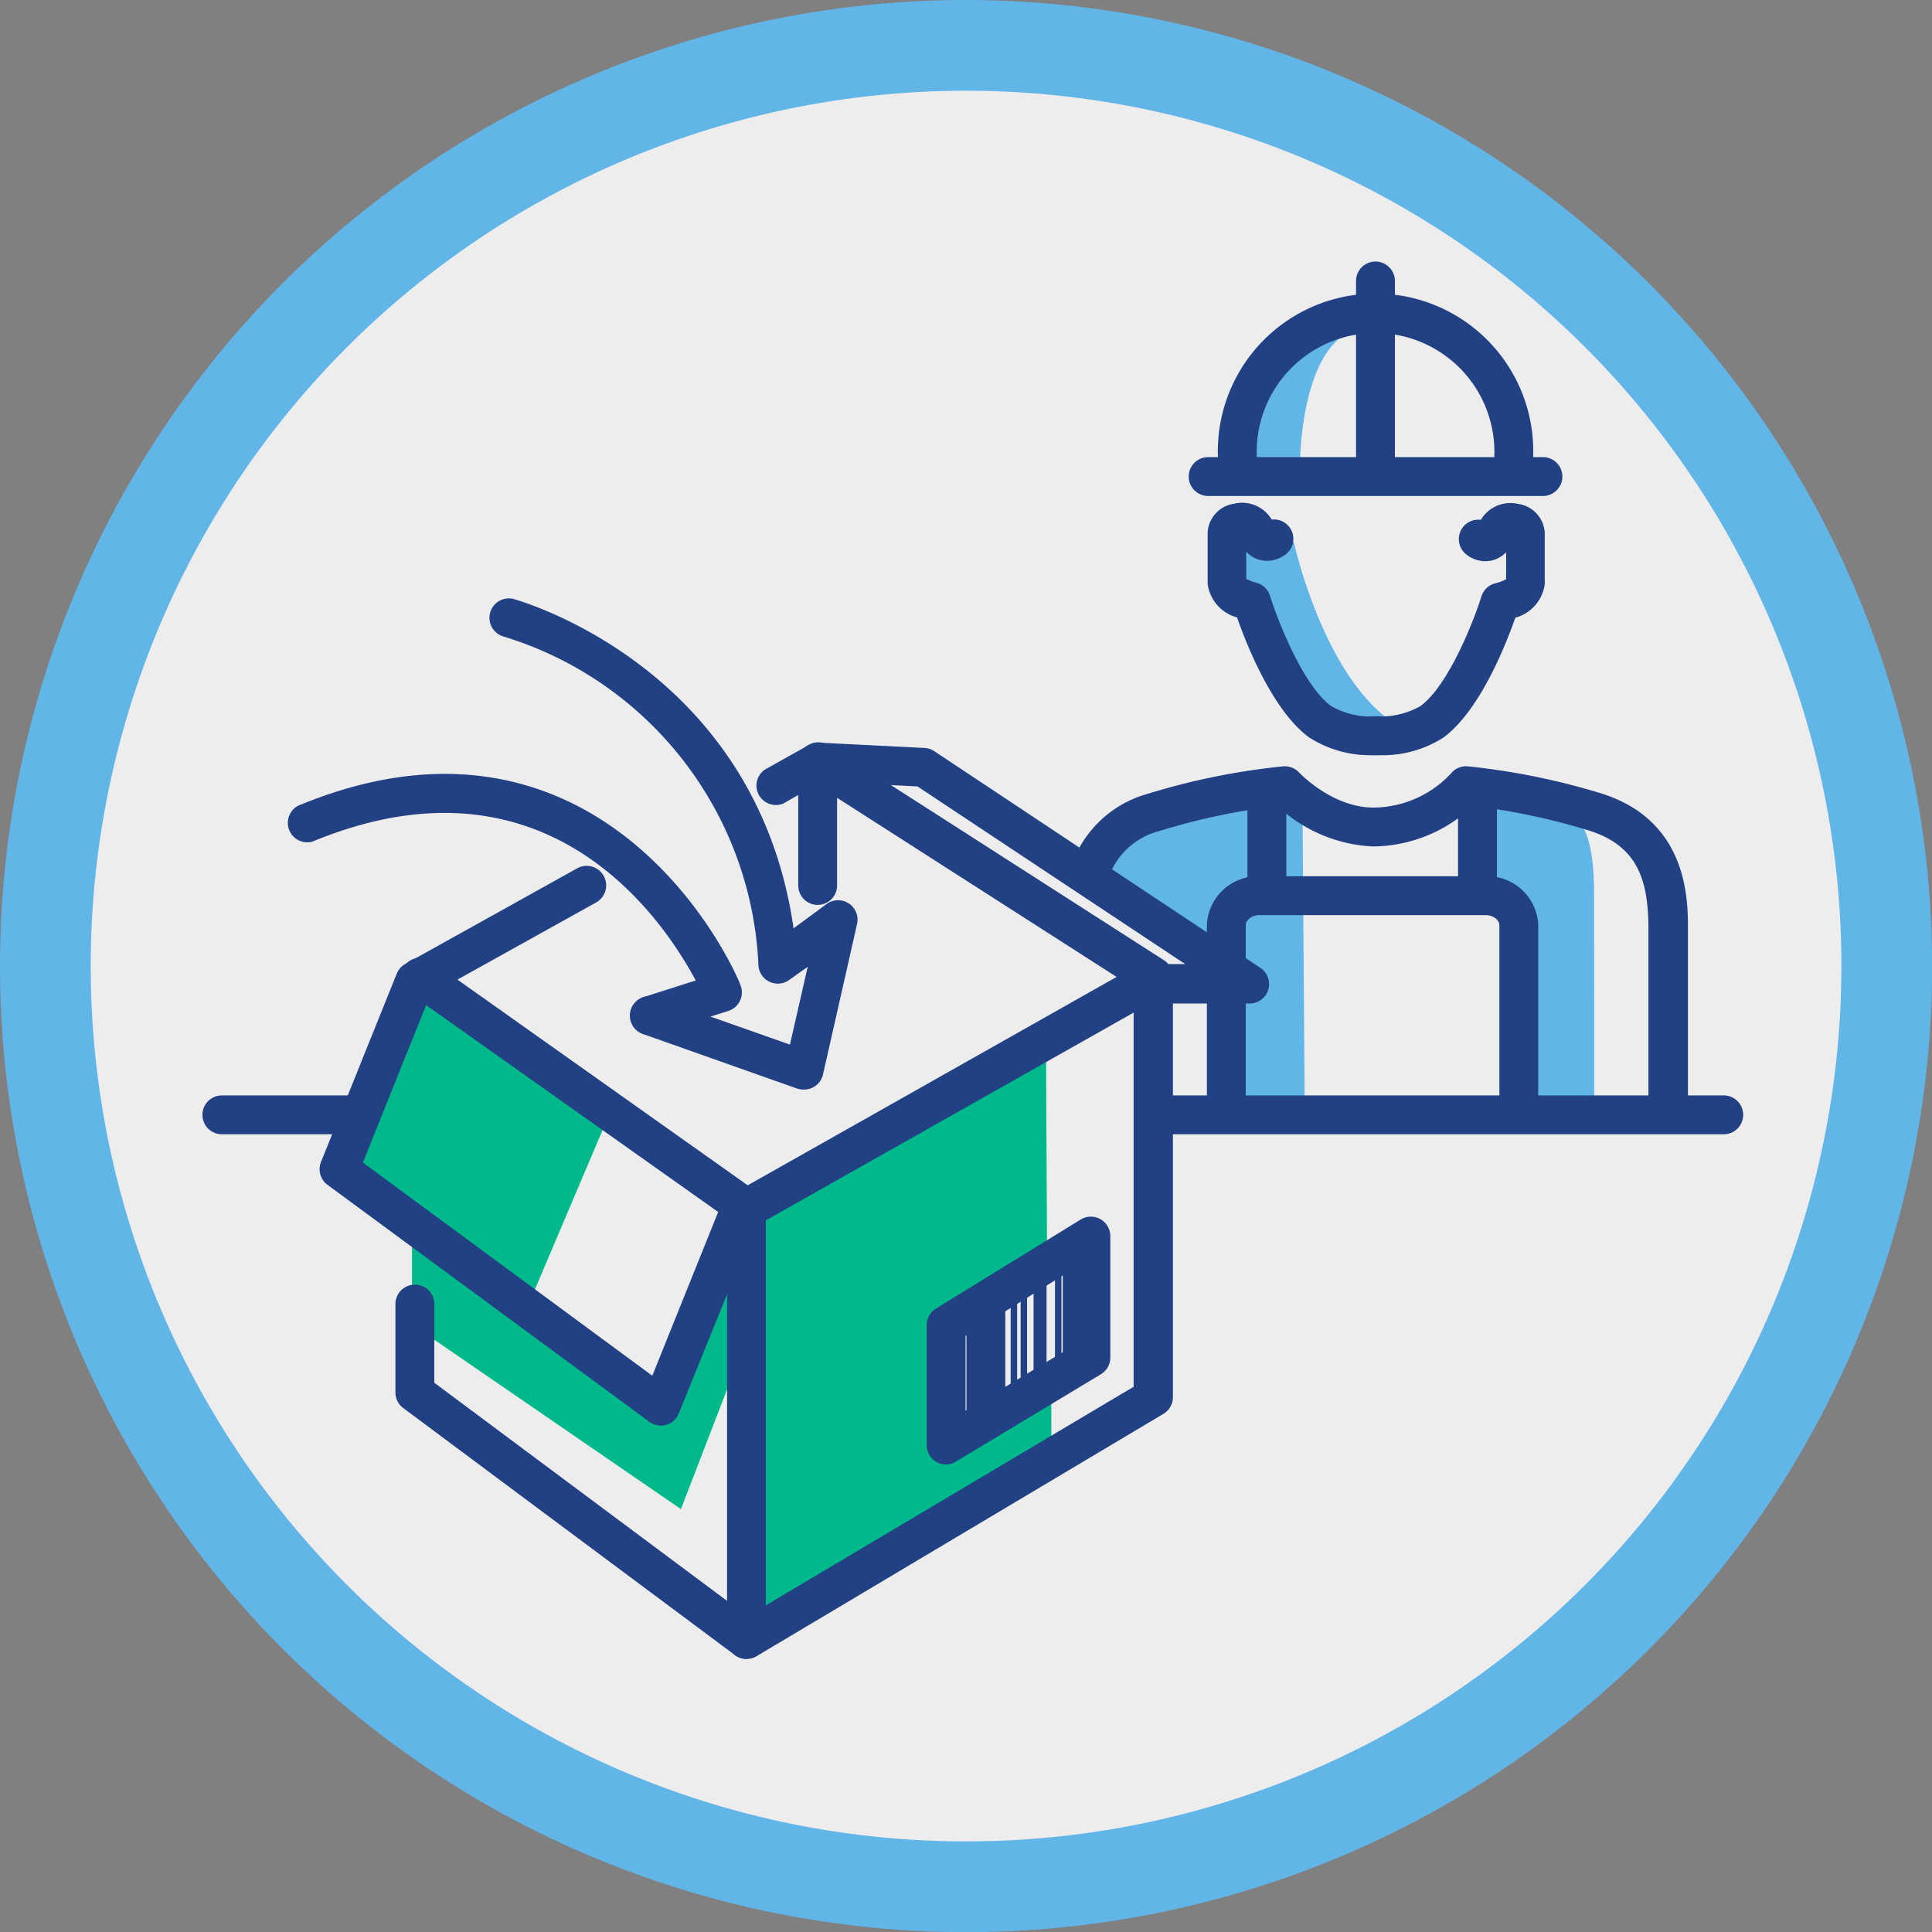 <svg xmlns="http://www.w3.org/2000/svg" viewBox="0 0 149.07 149.07"><rect x="0" y="0" width="149.07" height="149.07" fill="#808080" stroke="none"/><title>logisztika-6</title><path d="M74.54,145.57a71,71,0,1,1,71-71A71.12,71.12,0,0,1,74.54,145.57Z" fill="#ededed"/><path d="M74.54,7A67.54,67.54,0,1,1,7,74.54,67.54,67.54,0,0,1,74.54,7m0-7a74.54,74.54,0,1,0,74.54,74.54A74.62,74.62,0,0,0,74.54,0Z" fill="#61b5e7"/><path d="M99.83,41.84s2.51,11.47,8.61,14.46c0,0-3.65.6-5.44-.48s-5.68-9.32-5.68-9.32l-2.39-1.85.18-3.94,2.51-.3Z" fill="#61b5e7"/><path d="M100.31,35.6s.05-8.22,3.84-10c0,0-4.56-.47-6.1,1.58s-2.31,9-2.31,9Z" fill="#61b5e7"/><path d="M100.67,85.56,100.49,61s-7,.26-9.9,1.22-6.26,1.1-6.26,5.76c4.55,3,10.72,7.25,10.72,7.25L94.87,86.1Z" fill="#61b5e7"/><path d="M123,69.24c0-4.74-.75-6.89-4.18-7.77s-4-.75-4-.75l-.3,8.22,2.72,1.67.87,14.7,4.9-.12Z" fill="#61b5e7"/><polyline points="33.12 75.94 46.87 86.31 40.5 101.31 26.5 89.69 33.12 75.94" fill="#00b98b"/><polyline points="58.37 92.85 80.71 80.52 80.79 97.1 73.12 102.02 73.12 111.19 81.12 107.27 81.12 112.35 58.12 126.19 58.37 92.85" fill="#00b98b"/><polygon points="31.79 95.27 31.79 102.19 52.54 116.44 57.96 102.38 57.29 96.52 50.98 108.5 31.79 95.27" fill="#00b98b"/><path d="M51,110a1.5,1.5,0,0,1-.89-.29L25.27,91.42a1.5,1.5,0,0,1-.5-1.77l5.84-14.52a1.5,1.5,0,0,1,.66-.75L44.53,67A1.5,1.5,0,1,1,46,69.63L33.2,76.75,28,89.7l22.33,16.45L55.62,93a1.5,1.5,0,0,1,.65-.74l31.3-17.68a1.49,1.49,0,0,1,.74-.19h3.14L70.79,60.68,63,60.29a1.5,1.5,0,0,1-1.42-1.57,1.52,1.52,0,0,1,1.57-1.42l8.18.41a1.51,1.51,0,0,1,.76.25L97.25,74.68a1.5,1.5,0,0,1-.83,2.75H88.71L58.21,94.66l-5.84,14.41A1.5,1.5,0,0,1,51,110Z" fill="#224185"/><path d="M57.6,128a1.5,1.5,0,0,1-.9-.3L31.11,108.64a1.5,1.5,0,0,1-.6-1.2v-6.82a1.5,1.5,0,0,1,3,0v6.07L56.1,123.52V94L31.56,76.62a1.5,1.5,0,0,1,1.74-2.45L58.46,92a1.5,1.5,0,0,1,.63,1.22v33.27a1.5,1.5,0,0,1-1.5,1.5Z" fill="#224185"/><path d="M73,113a1.5,1.5,0,0,1-1.5-1.5v-9.25a1.5,1.5,0,0,1,.71-1.28l11.17-6.87a1.5,1.5,0,0,1,2.29,1.28v9.38A1.5,1.5,0,0,1,85,106l-11.17,6.73A1.5,1.5,0,0,1,73,113Zm1.5-9.91v5.76l8.17-4.92V98Z" fill="#224185"/><path d="M50.14,79.86a1.5,1.5,0,0,1-.46-2.93l4-1.28C51.19,71,42.22,57.44,24.1,64.94A1.5,1.5,0,0,1,23,62.17c7.21-3,13.9-3.25,19.87-.77C52.7,65.49,57,75.56,57.13,76a1.5,1.5,0,0,1-.93,2L50.6,79.79A1.51,1.51,0,0,1,50.14,79.86Z" fill="#224185"/><path d="M59.7,73.66" fill="none" stroke="#224185" stroke-linecap="round" stroke-linejoin="round" stroke-width="3"/><path d="M63.09,69.82a1.5,1.5,0,0,1-1.5-1.5V59.93a1.5,1.5,0,0,1,3,0v8.39A1.5,1.5,0,0,1,63.09,69.82Z" fill="#224185"/><path d="M57.6,128a1.5,1.5,0,0,1-.77-2.79L87.47,107V76.22L63,60.54,60.44,62A1.5,1.5,0,0,1,59,59.39l3.39-1.9a1.5,1.5,0,0,1,1.54,0l25.88,16.6a1.5,1.5,0,0,1,.69,1.26v32.45a1.5,1.5,0,0,1-.73,1.29L58.36,127.8A1.49,1.49,0,0,1,57.6,128Z" fill="#224185"/><path d="M62,84.07a1.51,1.51,0,0,1-.5-.08L49.6,79.78a1.5,1.5,0,1,1,1-2.83L60.95,80.6l1.37-6-1.41,1a1.5,1.5,0,0,1-2.39-1.1,27.8,27.8,0,0,0-19.71-25.4,1.5,1.5,0,0,1,.75-2.9c.2.05,18.75,5.08,21.67,25.43l2.55-1.88a1.5,1.5,0,0,1,2.35,1.54L63.5,82.91A1.5,1.5,0,0,1,62,84.07Z" fill="#224185"/><path d="M76.07,110.66a1.5,1.5,0,0,1-1.5-1.5v-8.32a1.5,1.5,0,1,1,3,0v8.32A1.5,1.5,0,0,1,76.07,110.66Z" fill="#224185"/><path d="M78.23,108.14a.25.25,0,0,1-.25-.25V99.57a.25.25,0,0,1,.5,0v8.32A.25.25,0,0,1,78.23,108.14Z" fill="#224185"/><path d="M79,107.38a.25.25,0,0,1-.25-.25V98.81a.25.25,0,0,1,.5,0v8.32A.25.25,0,0,1,79,107.38Z" fill="#224185"/><path d="M81.65,105.48a.25.25,0,0,1-.25-.25V96.91a.25.25,0,0,1,.5,0v8.32A.25.25,0,0,1,81.65,105.48Z" fill="#224185"/><path d="M82.5,105.41a.5.5,0,0,1-.5-.5V96.59a.5.5,0,0,1,1,0v8.32A.5.5,0,0,1,82.5,105.41Z" fill="#224185"/><path d="M80.25,107a.5.5,0,0,1-.5-.5V98.18a.5.5,0,0,1,1,0v8.32A.5.5,0,0,1,80.25,107Z" fill="#224185"/><path d="M63.09,59.2" fill="none" stroke="#224185" stroke-linecap="round" stroke-linejoin="round" stroke-width="3"/><path d="M33,75.4" fill="none" stroke="#224185" stroke-linecap="round" stroke-linejoin="round" stroke-width="3"/><path d="M133,87.52H89a1.5,1.5,0,0,1,0-3H133a1.5,1.5,0,0,1,0,3Z" fill="#224185"/><path d="M26.79,87.52H17.12a1.5,1.5,0,0,1,0-3h9.67a1.5,1.5,0,0,1,0,3Z" fill="#224185"/><path d="M128.69,87.31a1.5,1.5,0,0,1-1.5-1.5V71.7c0-3.67-.76-6.36-4.47-7.58a50.42,50.42,0,0,0-9.08-1.93,11.3,11.3,0,0,1-7.71,3.12,11.51,11.51,0,0,1-7.36-3.12,50.72,50.72,0,0,0-9.11,1.93,5.65,5.65,0,0,0-4,3.8A1.5,1.5,0,0,1,82.6,67a8.65,8.65,0,0,1,5.92-5.74A53.63,53.63,0,0,1,99,59.13a1.52,1.52,0,0,1,1.24.48s2.54,2.7,5.72,2.7a8.22,8.22,0,0,0,6-2.64,1.51,1.51,0,0,1,1.3-.54,53.63,53.63,0,0,1,10.45,2.14c6.53,2.14,6.53,8.16,6.53,10.43V85.81A1.5,1.5,0,0,1,128.69,87.31Z" fill="#224185"/><path d="M105.9,58.27A8.69,8.69,0,0,1,101,56.89c-2.84-2.09-4.85-7.24-5.55-9.25a3.1,3.1,0,0,1-2.27-2.58c0-.77,0-2.25,0-3.23v-.77a2.39,2.39,0,0,1,2.06-2.2,2.65,2.65,0,0,1,2.88,1.23,1.5,1.5,0,0,1,1.16,2.62,2.34,2.34,0,0,1-2,.51,2.25,2.25,0,0,1-1.12-.64c0,.72,0,1.52,0,2.08a3.35,3.35,0,0,0,.8.31A1.5,1.5,0,0,1,98,46c.57,1.82,2.53,6.88,4.71,8.48a6.13,6.13,0,0,0,3.47.79,1.5,1.5,0,0,1,.21,3ZM96.16,41.06v0Z" fill="#224185"/><path d="M106.46,58.27l-.54,0a1.5,1.5,0,0,1,.21-3,6.22,6.22,0,0,0,3.47-.79c2.19-1.61,4.15-6.67,4.71-8.48a1.5,1.5,0,0,1,1.1-1,3.31,3.31,0,0,0,.8-.31c0-.56,0-1.36,0-2.08a2.25,2.25,0,0,1-1.12.64,2.34,2.34,0,0,1-2-.51,1.5,1.5,0,0,1,1.17-2.63,2.65,2.65,0,0,1,2.87-1.23,2.39,2.39,0,0,1,2.06,2.2v.77c0,1,0,2.46,0,3.23a3.1,3.1,0,0,1-2.27,2.58c-.7,2-2.71,7.16-5.55,9.25A8.68,8.68,0,0,1,106.46,58.27Zm9.74-17.21v0ZM115,40.42l0,0Z" fill="#224185"/><path d="M119.05,38.27H93.22a1.5,1.5,0,0,1,0-3h25.83a1.5,1.5,0,0,1,0,3Z" fill="#224185"/><path d="M116.8,36.67a1.5,1.5,0,0,1-1.5-1.5,9.17,9.17,0,1,0-18.33,0,1.5,1.5,0,1,1-3,0,12.17,12.17,0,1,1,24.33,0A1.5,1.5,0,0,1,116.8,36.67Z" fill="#224185"/><path d="M106.13,38.12a1.5,1.5,0,0,1-1.5-1.5V21.68a1.5,1.5,0,0,1,3,0V36.62A1.5,1.5,0,0,1,106.13,38.12Z" fill="#224185"/><path d="M117.19,87.35a1.5,1.5,0,0,1-1.5-1.5V71.4c0-.43-.49-.79-1.06-.79H97.18c-.57,0-1.06.36-1.06.79V85a1.5,1.5,0,0,1-3,0V71.4a3.94,3.94,0,0,1,4.06-3.79h17.45a3.94,3.94,0,0,1,4.06,3.79V85.85A1.5,1.5,0,0,1,117.19,87.35Z" fill="#224185"/><path d="M97.75,70.53a1.5,1.5,0,0,1-1.5-1.5V61a1.5,1.5,0,0,1,3,0V69A1.5,1.5,0,0,1,97.75,70.53Z" fill="#224185"/><path d="M114,70.53a1.5,1.5,0,0,1-1.5-1.5V61a1.5,1.5,0,0,1,3,0V69A1.5,1.5,0,0,1,114,70.53Z" fill="#224185"/></svg>
